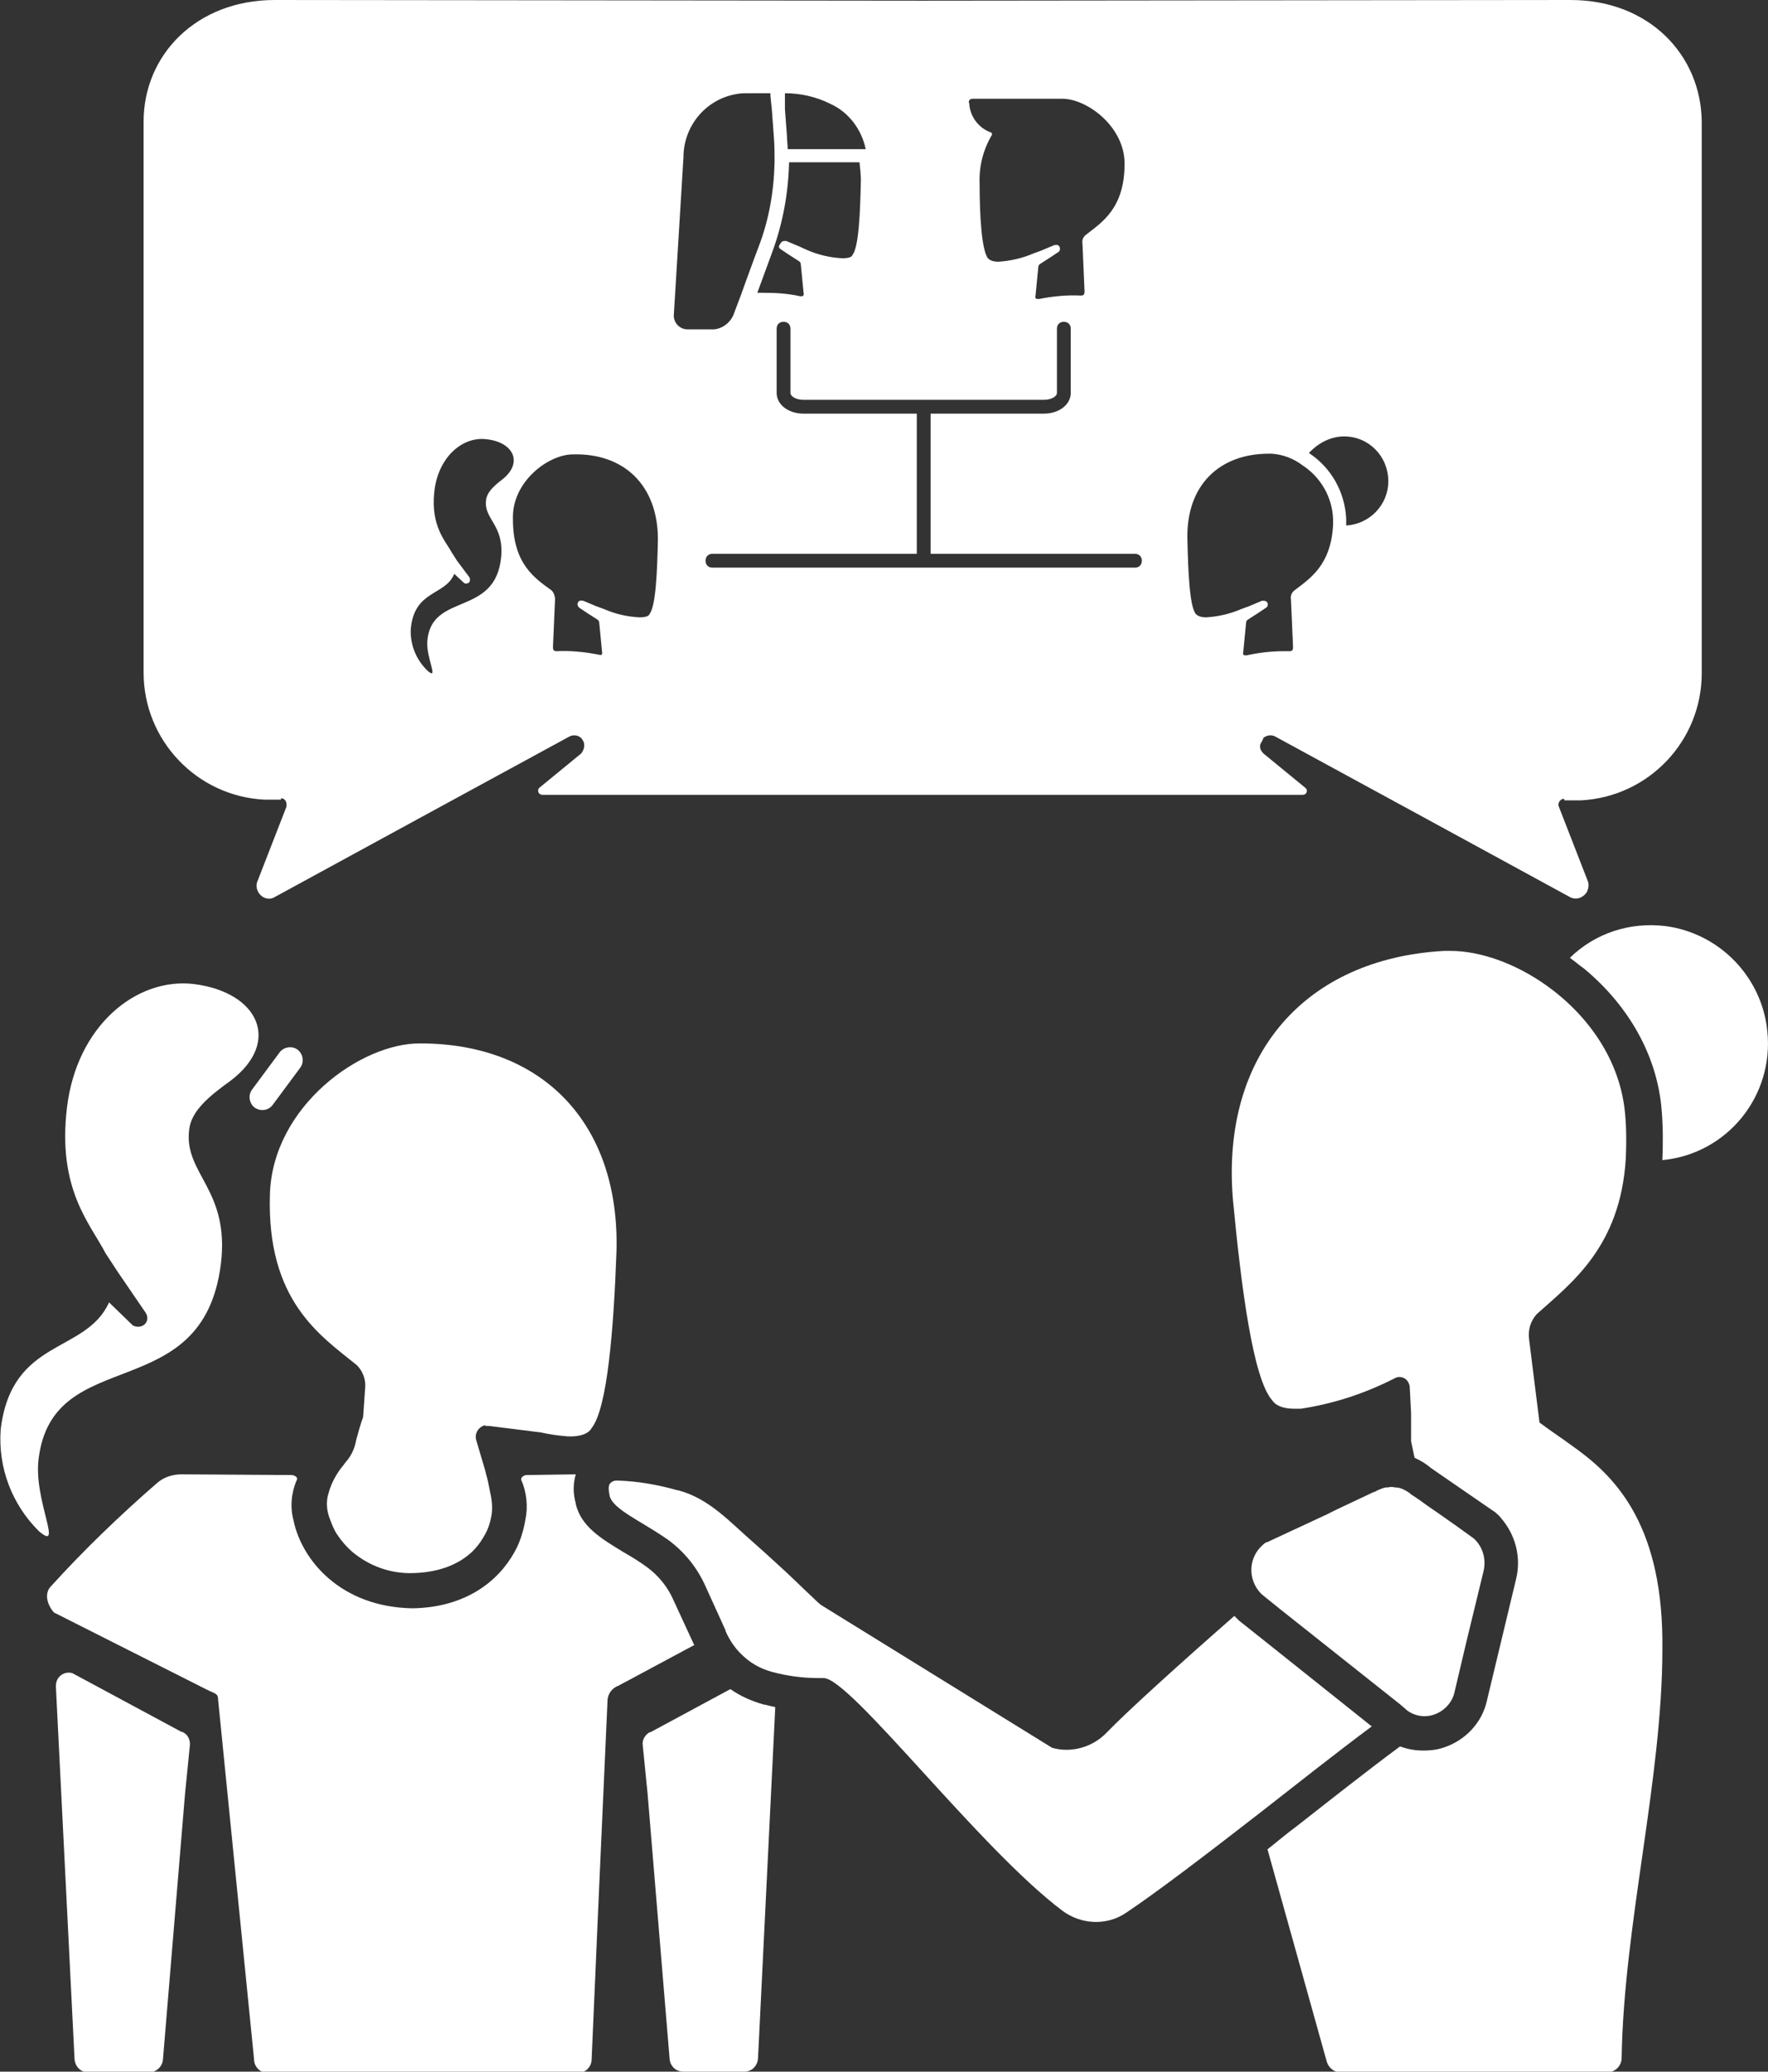 <svg enable-background="new 0 0 256.1 300" viewBox="0 0 256.1 300" xmlns="http://www.w3.org/2000/svg"><rect x="0" y="0" width="256.1" height="300" fill="#333333" stroke="none"/><g fill="#fff"><path d="m 241.2 134.1 c -5.1 -.6 -10.1 1 -13.8 4.6 .7 .5 1.4 1.1 2.1 1.6 6.6 5.5 10.6 12.8 11.2 20.5 .2 2.4 .2 4.8 .1 7.2 9.4 -.9 16.2 -9.3 15.2 -18.7 -.8 -7.9 -7 -14.2 -14.8 -15.2 z"/><path d="m 84.7 107.6 c -.1 -.3 -.2 -.6 -.4 -.8 0 .3 .2 .5 .4 .8 z"/><path d="m 38.3 115.8 h 2.4 v -.2 c .5 0 .8 .4 .8 .9 v .3 l -4.2 10.8 c -.4 .9 .1 2 1 2.4 .5 .2 1 .2 1.5 -.1 l 21.1 -11.5 21.5 -11.7 c .5 -.3 1.2 -.3 1.7 .1 0 0 .1 .1 .1 .1 .2 .2 .4 .5 .4 .8 .1 .5 -.1 1 -.4 1.4 l -6.1 5 c -.2 .2 -.2 .6 0 .8 .1 .1 .3 .2 .4 .2 h 110.2 c .3 0 .6 -.2 .6 -.6 0 -.2 -.1 -.3 -.2 -.4 l -6.1 -5 c -.4 -.4 -.6 -.9 -.4 -1.4 .1 -.2 .3 -.5 .4 -.8 s .1 -.1 .1 -.1 c .5 -.4 1.2 -.4 1.7 -.1 l 21.5 11.7 21.1 11.5 c .9 .5 2 .1 2.5 -.8 .2 -.5 .3 -1 .1 -1.5 l -4.2 -10.8 c -.2 -.4 .1 -.9 .5 -1.1 h .3 v .2 h 2.4 c 9.8 -.5 17.5 -8.6 17.5 -18.4 v -79.9 c -.1 -9.6 -7.6 -17.6 -19 -17.6 l -93.9 .1 -93.8 -.1 c -11.4 0 -19 8 -19 17.6 v 79.8 c 0 9.8 7.7 17.9 17.5 18.4 z m 156.4 -52.6 c 3.6 0 6.4 2.9 6.4 6.5 0 3.4 -2.7 6.2 -6.1 6.4 0 -.3 0 -.7 0 -1 -.2 -3.9 -2.2 -7.4 -5.4 -9.5 1.4 -1.5 3.2 -2.4 5.1 -2.4 z m -10.9 2.5 h .4 c 1.6 .1 3.2 .7 4.5 1.7 2.6 1.7 4.3 4.6 4.4 7.8 v .8 c -.3 5.9 -3.4 7.8 -5.6 9.5 -.4 .3 -.6 .8 -.5 1.3 l .3 6.9 c 0 .4 -.1 .6 -.5 .6 -.3 0 -.5 0 -.8 0 -1.8 0 -3.6 .2 -5.4 .6 -.1 0 -.1 0 -.2 0 -.3 0 -.4 -.1 -.3 -.6 l .4 -4.1 c 0 -.2 .1 -.4 .3 -.5 l 1.4 -.9 1.2 -.8 c .2 -.1 .3 -.4 .2 -.7 -.1 -.2 -.3 -.3 -.5 -.3 -.1 0 -.1 0 -.2 0 h -.1 l -1.9 .8 -1.1 .4 c -1.6 .7 -3.4 1.1 -5.1 1.2 -.9 0 -1.3 -.3 -1.5 -.5 -.9 -1.2 -1.1 -6.2 -1.2 -10.8 -.2 -7.8 4.6 -12.4 11.8 -12.4 z m -42.9 -51.4 h 13.1 c 3.6 .1 8.9 4.1 8.9 9.4 0 6.5 -3.3 8.5 -5.6 10.3 -.4 .3 -.6 .8 -.5 1.3 l .3 6.9 c 0 .4 -.1 .6 -.5 .6 -2.1 -.1 -4.1 .1 -6.1 .5 -.4 0 -.6 0 -.5 -.5 l .4 -4.1 c 0 -.2 .1 -.4 .3 -.5 l 1.4 -.9 1.2 -.8 c .2 -.1 .3 -.4 .2 -.7 s -.4 -.4 -.7 -.3 h -.1 l -1.9 .8 -1.1 .4 c -1.6 .7 -3.4 1.1 -5.1 1.2 -.9 0 -1.3 -.3 -1.5 -.5 -.9 -1.2 -1.2 -6.1 -1.2 -10.8 -.1 -2.5 .5 -4.9 1.8 -7.1 0 -.1 0 -.2 -.1 -.3 -1.8 -.6 -3.1 -2.3 -3.2 -4.2 -.2 -.4 .1 -.7 .5 -.7 z m 10.3 43.6 c 1.1 0 1.9 -.5 1.9 -1 v -9.3 c 0 -.6 .4 -1 1 -1 s 1 .4 1 1 v 9.3 c 0 1.7 -1.7 3 -3.9 3 h -16.4 v 20.3 h 29.6 c .6 0 1 .4 1 1 s -.4 1 -1 1 h -61.2 c -.6 0 -1 -.4 -1 -1 s .4 -1 1 -1 h 29.6 v -20.3 h -16.4 c -2.2 0 -3.9 -1.3 -3.9 -3 v -9.3 c 0 -.6 .4 -1 1 -1 s 1 .4 1 1 v 9.3 c 0 .5 .8 1 1.9 1 z m -38.1 -21.8 l 1.2 .8 1.4 .9 c .2 .1 .3 .3 .3 .5 l .4 4.1 c .1 .4 -.1 .5 -.3 .5 -.1 0 -.2 0 -.2 0 -1.8 -.4 -3.5 -.5 -5.3 -.5 -.3 0 -.5 0 -.8 0 h -.1 l 2.2 -6 c 1.5 -4.1 2.3 -8.5 2.4 -12.9 h 10.2 c .1 .9 .2 1.8 .2 2.6 -.1 4.7 -.3 9.6 -1.2 10.8 -.1 .3 -.5 .5 -1.5 .5 -1.8 -.1 -3.5 -.5 -5.1 -1.2 l -1.1 -.5 -1.9 -.8 h -.1 c -.1 0 -.1 0 -.2 0 -.2 0 -.4 .1 -.5 .3 -.4 .5 -.3 .7 0 .9 z m .6 -22.6 c 2.2 0 4.5 .5 6.5 1.5 2.7 1.2 4.6 3.7 5.2 6.6 h -11.3 c 0 -.6 -.1 -1.2 -.1 -1.8 l -.3 -4 v -1.9 z m -14.7 9.3 c 0 -4.6 3.3 -8.5 7.8 -9.2 .5 -.1 1 -.1 1.6 -.1 h 3.2 v .4 l .2 1.9 .3 4.1 c .1 1.2 .1 2.4 .1 3.6 -.1 4.2 -.8 8.3 -2.3 12.2 l -.6 1.6 -1.1 3 -.9 2.5 -1.1 2.9 c -.5 1.1 -1.6 1.9 -2.8 2 h -3.8 c -1.1 0 -2 -.9 -2 -2 z m -16 43 c 7.4 -.2 12.3 4.5 12.3 12.3 -.1 4.7 -.3 9.6 -1.2 10.8 -.1 .3 -.5 .5 -1.5 .5 -1.8 -.1 -3.5 -.5 -5.1 -1.2 l -1.1 -.4 -1.9 -.8 h -.1 c -.3 -.1 -.6 0 -.7 .3 s 0 .5 .2 .7 l 1.2 .8 1.4 .9 c .2 .1 .3 .3 .3 .5 l .4 4.1 c .1 .6 -.1 .6 -.5 .5 -2 -.4 -4.1 -.6 -6.1 -.5 -.4 0 -.5 -.2 -.5 -.6 l .3 -6.9 c 0 -.5 -.2 -1 -.5 -1.3 -2.3 -1.7 -5.6 -3.7 -5.6 -10.3 -.2 -5.4 5.1 -9.4 8.7 -9.4 z m -17.2 17.3 l 1.4 1.3 c .2 .2 .6 .1 .8 -.1 .1 -.2 .1 -.5 0 -.7 l -1.8 -2.4 -.7 -1.1 c -1 -1.8 -3.1 -3.9 -2.6 -8.8 .5 -5 4 -8.1 7.5 -7.7 4 .4 5.4 3.4 2.4 5.8 -1.3 1 -2.3 1.9 -2.4 3.1 -.3 2.7 2.6 3.5 2.2 8.1 -.8 8.8 -10.1 5.1 -10.7 12.2 -.2 2.5 1.7 5.7 .1 4.4 -1.7 -1.6 -2.6 -3.8 -2.5 -6.1 .5 -5.7 5 -4.8 6.3 -8 z"/><path d="m 100.6 238.2 l -.1 -.1 -3 -6.5 c -.8 -1.8 -2.1 -3.4 -3.7 -4.6 -1.2 -.9 -2.4 -1.6 -3.6 -2.3 -3.1 -1.9 -6 -3.6 -6.8 -6.9 v -.1 c -.4 -1.4 -.4 -2.8 0 -4.2 l -7 .1 h -.1 c -.3 0 -.7 .2 -.8 .5 v .2 c .8 1.8 1 3.9 .6 5.8 -.3 1.7 -.8 3.3 -1.6 4.7 -2.4 4.3 -7.2 8 -14.8 8.1 -10.3 -.2 -16 -6.9 -17.2 -12.8 -.5 -1.9 -.3 -4 .5 -5.8 .2 -.4 -.4 -.7 -.8 -.7 h -.1 l -15.7 -.1 h -.1 c -1.3 0 -2.6 .4 -3.6 1.3 -5.4 4.7 -10.6 9.7 -15.4 15 -.8 .9 -.6 2.4 .5 3.7 l 22.2 11.2 c 1.2 .6 1.6 .5 1.6 1.5 l 5.2 52 c 0 1.1 .9 2 2 2 h 44.9 c 1.1 0 2 -.9 2 -2 l 1.1 -25.2 1.2 -26.7 c 0 -1 .7 -1.9 1.6 -2.2 z"/><path d="m 26.6 250.9 c -.1 -.1 -.2 -.1 -.3 -.1 l -15.8 -8.5 c -.9 -.3 -2 .2 -2.3 1.2 -.1 .3 -.1 .5 -.1 .8 l 2.7 53.9 c .1 1.1 .9 1.9 2 1.9 h 8.8 c 1 0 1.9 -.8 2 -1.8 l 3.2 -38.5 .7 -7 c .1 -.8 -.3 -1.6 -.9 -1.9 z"/><path d="m 105.8 244.6 l -11.5 6.2 c -.1 0 -.2 .1 -.3 .1 -.6 .4 -1 1.1 -.9 1.8 l .7 7 3.2 38.5 c .1 1 .9 1.8 2 1.8 h 8.8 c 1.1 0 1.9 -.8 2 -1.9 l 2.5 -50.9 c -.6 -.1 -1.2 -.3 -1.8 -.4 -1.7 -.5 -3.3 -1.2 -4.7 -2.2 z"/><path d="m 228.6 210 c -1 -.7 -1.9 -1.4 -2.8 -2 -1 -.7 -2 -1.4 -2.8 -2 l -1.5 -12 c -.2 -1.4 .2 -2.7 1.1 -3.7 5 -4.5 12.1 -9.7 12.9 -22.5 .1 -2.2 .1 -4.4 -.1 -6.5 -.7 -7.9 -5.5 -14.4 -11.4 -18.6 -4.5 -3.2 -9.6 -5 -13.9 -5 -.3 0 -.6 0 -.9 0 -20.1 1.1 -32.4 15 -30.6 36.1 1.2 12.6 2.9 25.9 5.7 29 .4 .6 1.3 1.2 3.2 1.2 h .9 c 4.7 -.7 9.3 -2.2 13.6 -4.4 .2 -.1 .4 -.2 .7 -.2 .8 0 1.4 .6 1.5 1.4 l .2 3.8 v 4.1 l .5 2.4 c .9 .4 1.7 .9 2.4 1.5 l 4.5 3.1 2.9 2 1.9 1.3 c .3 .3 .6 .5 .8 .8 2.1 2.4 3 5.7 2.2 8.9 l -4.2 17.5 c -.7 3.3 -3.2 5.9 -6.4 6.9 -.9 .3 -1.9 .4 -2.8 .4 -1.2 0 -2.3 -.2 -3.4 -.6 -4.6 3.4 -9.8 7.5 -14.9 11.5 -1.5 1.1 -2.9 2.3 -4.3 3.4 l 8.6 30.8 c .3 .9 1.1 1.5 2 1.5 h 38.6 c 1.1 0 2.1 -.9 2.1 -2.1 .3 -19.2 5.9 -40.4 5.9 -59.2 .2 -17.5 -6.5 -24.6 -12.2 -28.8 z"/><path d="m 182.9 237.4 l -3.4 -2.7 c -.2 -.2 -.5 -.5 -.7 -.7 -8.1 7.1 -15.5 13.8 -18.5 16.9 -2 2.1 -5.1 3 -7.9 2.2 l -33.5 -20.7 s -.5 -.4 -1.2 -1.1 c -1.3 -1.2 -3.3 -3.2 -5.2 -4.9 -1.2 -1.1 -2.3 -2.1 -3.1 -2.8 -3.6 -3.1 -6.6 -6.6 -11.2 -7.8 h -.1 c -2.8 -.8 -5.7 -1.3 -8.6 -1.4 h -.2 c -.3 0 -.6 .1 -.8 .3 -.6 .4 -.2 1.6 -.2 1.9 .5 2 4.5 3.6 8.5 6.4 2.3 1.7 4.1 3.9 5.3 6.5 l 3 6.6 v .1 c .3 .7 .7 1.4 1.2 2.1 s 1.1 1.3 1.8 1.9 c 1.1 .9 2.3 1.5 3.7 1.9 2.2 .6 4.5 .9 6.8 .9 h .6 .1 c 3.9 0 22.5 24.6 34.6 33.7 2.7 2 6.4 2.2 9.2 .3 4.5 -3 11.7 -8.5 19.3 -14.4 5.5 -4.3 11.2 -8.8 16.3 -12.6 z"/><path d="m 5.6 211.2 c 2.1 -16.8 23.8 -7.3 26.4 -28.2 1.3 -10.8 -5.4 -13 -4.6 -19.4 .3 -2.7 2.8 -4.8 6 -7.1 7.4 -5.6 4.1 -12.8 -5.3 -14 -8.4 -1 -17 6.1 -18.4 17.9 s 3.3 16.7 5.6 21.1 l 1.7 2.6 4.1 6 c .4 .6 .3 1.4 -.3 1.8 -.5 .3 -1.1 .3 -1.6 0 0 0 -.1 -.1 -.1 -.1 l -3.3 -3.2 c -3.4 7.5 -14.1 5.1 -15.7 18.4 -.4 5.5 1.6 10.8 5.5 14.7 3.7 3.2 -.8 -4.5 0 -10.5 z"/><path d="m 39.5 160 l 4 -5.4 c .6 -.8 .4 -2 -.4 -2.6 s -2 -.4 -2.6 .4 l -4 5.4 c -.6 .8 -.4 2 .4 2.6 .9 .6 2 .4 2.6 -.4 z"/><path d="m 70.9 206.5 l 7.2 .9 h .1 c 1.3 .3 2.7 .5 4 .6 2.2 .1 3.2 -.6 3.5 -1.2 2.3 -2.9 3.2 -14.5 3.6 -25.6 .5 -18.6 -10.8 -30.1 -28.4 -30.1 -8.6 -.1 -21.4 9.1 -21.8 21.8 -.5 15.5 7.3 20.5 12.6 24.8 .8 .8 1.3 2 1.2 3.2 l -.3 4.3 c -.4 1.1 -.7 2.2 -1 3.3 -.2 1.2 -.7 2.3 -1.5 3.2 l -.3 .4 c -1 1.2 -1.8 2.6 -2.2 4.1 -.4 1.2 -.3 2.6 .2 3.8 .3 .8 .6 1.6 1.1 2.3 .6 .9 1.3 1.7 2.1 2.4 2.5 2.1 5.6 3.2 8.8 3.1 4.2 -.1 6.9 -1.5 8.6 -3.1 .6 -.6 1.1 -1.2 1.5 -1.9 .6 -.9 1 -1.9 1.2 -2.9 .3 -1.2 .2 -2.5 -.1 -3.8 l -.3 -1.5 c -.1 -.5 -.3 -1.1 -.4 -1.6 l -1.3 -4.4 c -.3 -.9 .2 -1.9 1.2 -2.2 .1 .1 .4 .1 .7 .1 z"/><path d="m 182.8 230.9 l 2.6 2.1 17.4 13.8 .7 .6 c .4 .4 .9 .7 1.5 .9 .9 .3 1.8 .3 2.7 0 1.5 -.5 2.7 -1.8 3 -3.3 l 1.7 -7.2 2.5 -10.3 c .4 -1.7 -.1 -3.5 -1.4 -4.7 l -2.5 -1.8 -2.7 -1.9 -1.6 -1.1 -1.1 -.8 -.9 -.6 -.3 -.2 c -.2 -.2 -.5 -.4 -.7 -.5 -.5 -.3 -1 -.5 -1.6 -.5 -.4 -.1 -.7 -.1 -1.1 0 -.1 0 -.1 0 -.2 0 h -.1 c -.4 .1 -.7 .2 -1.1 .4 -.1 0 -.1 0 -.2 .1 -.1 0 -.1 .1 -.2 .1 l -.3 .1 -5.3 2.5 -1.4 .7 -8.6 4 -.3 .1 c -.4 .3 -.8 .7 -1.1 1.1 -1.4 1.9 -1.2 4.5 .4 6.2 0 0 .1 .1 .2 .2 z"/></g></svg>